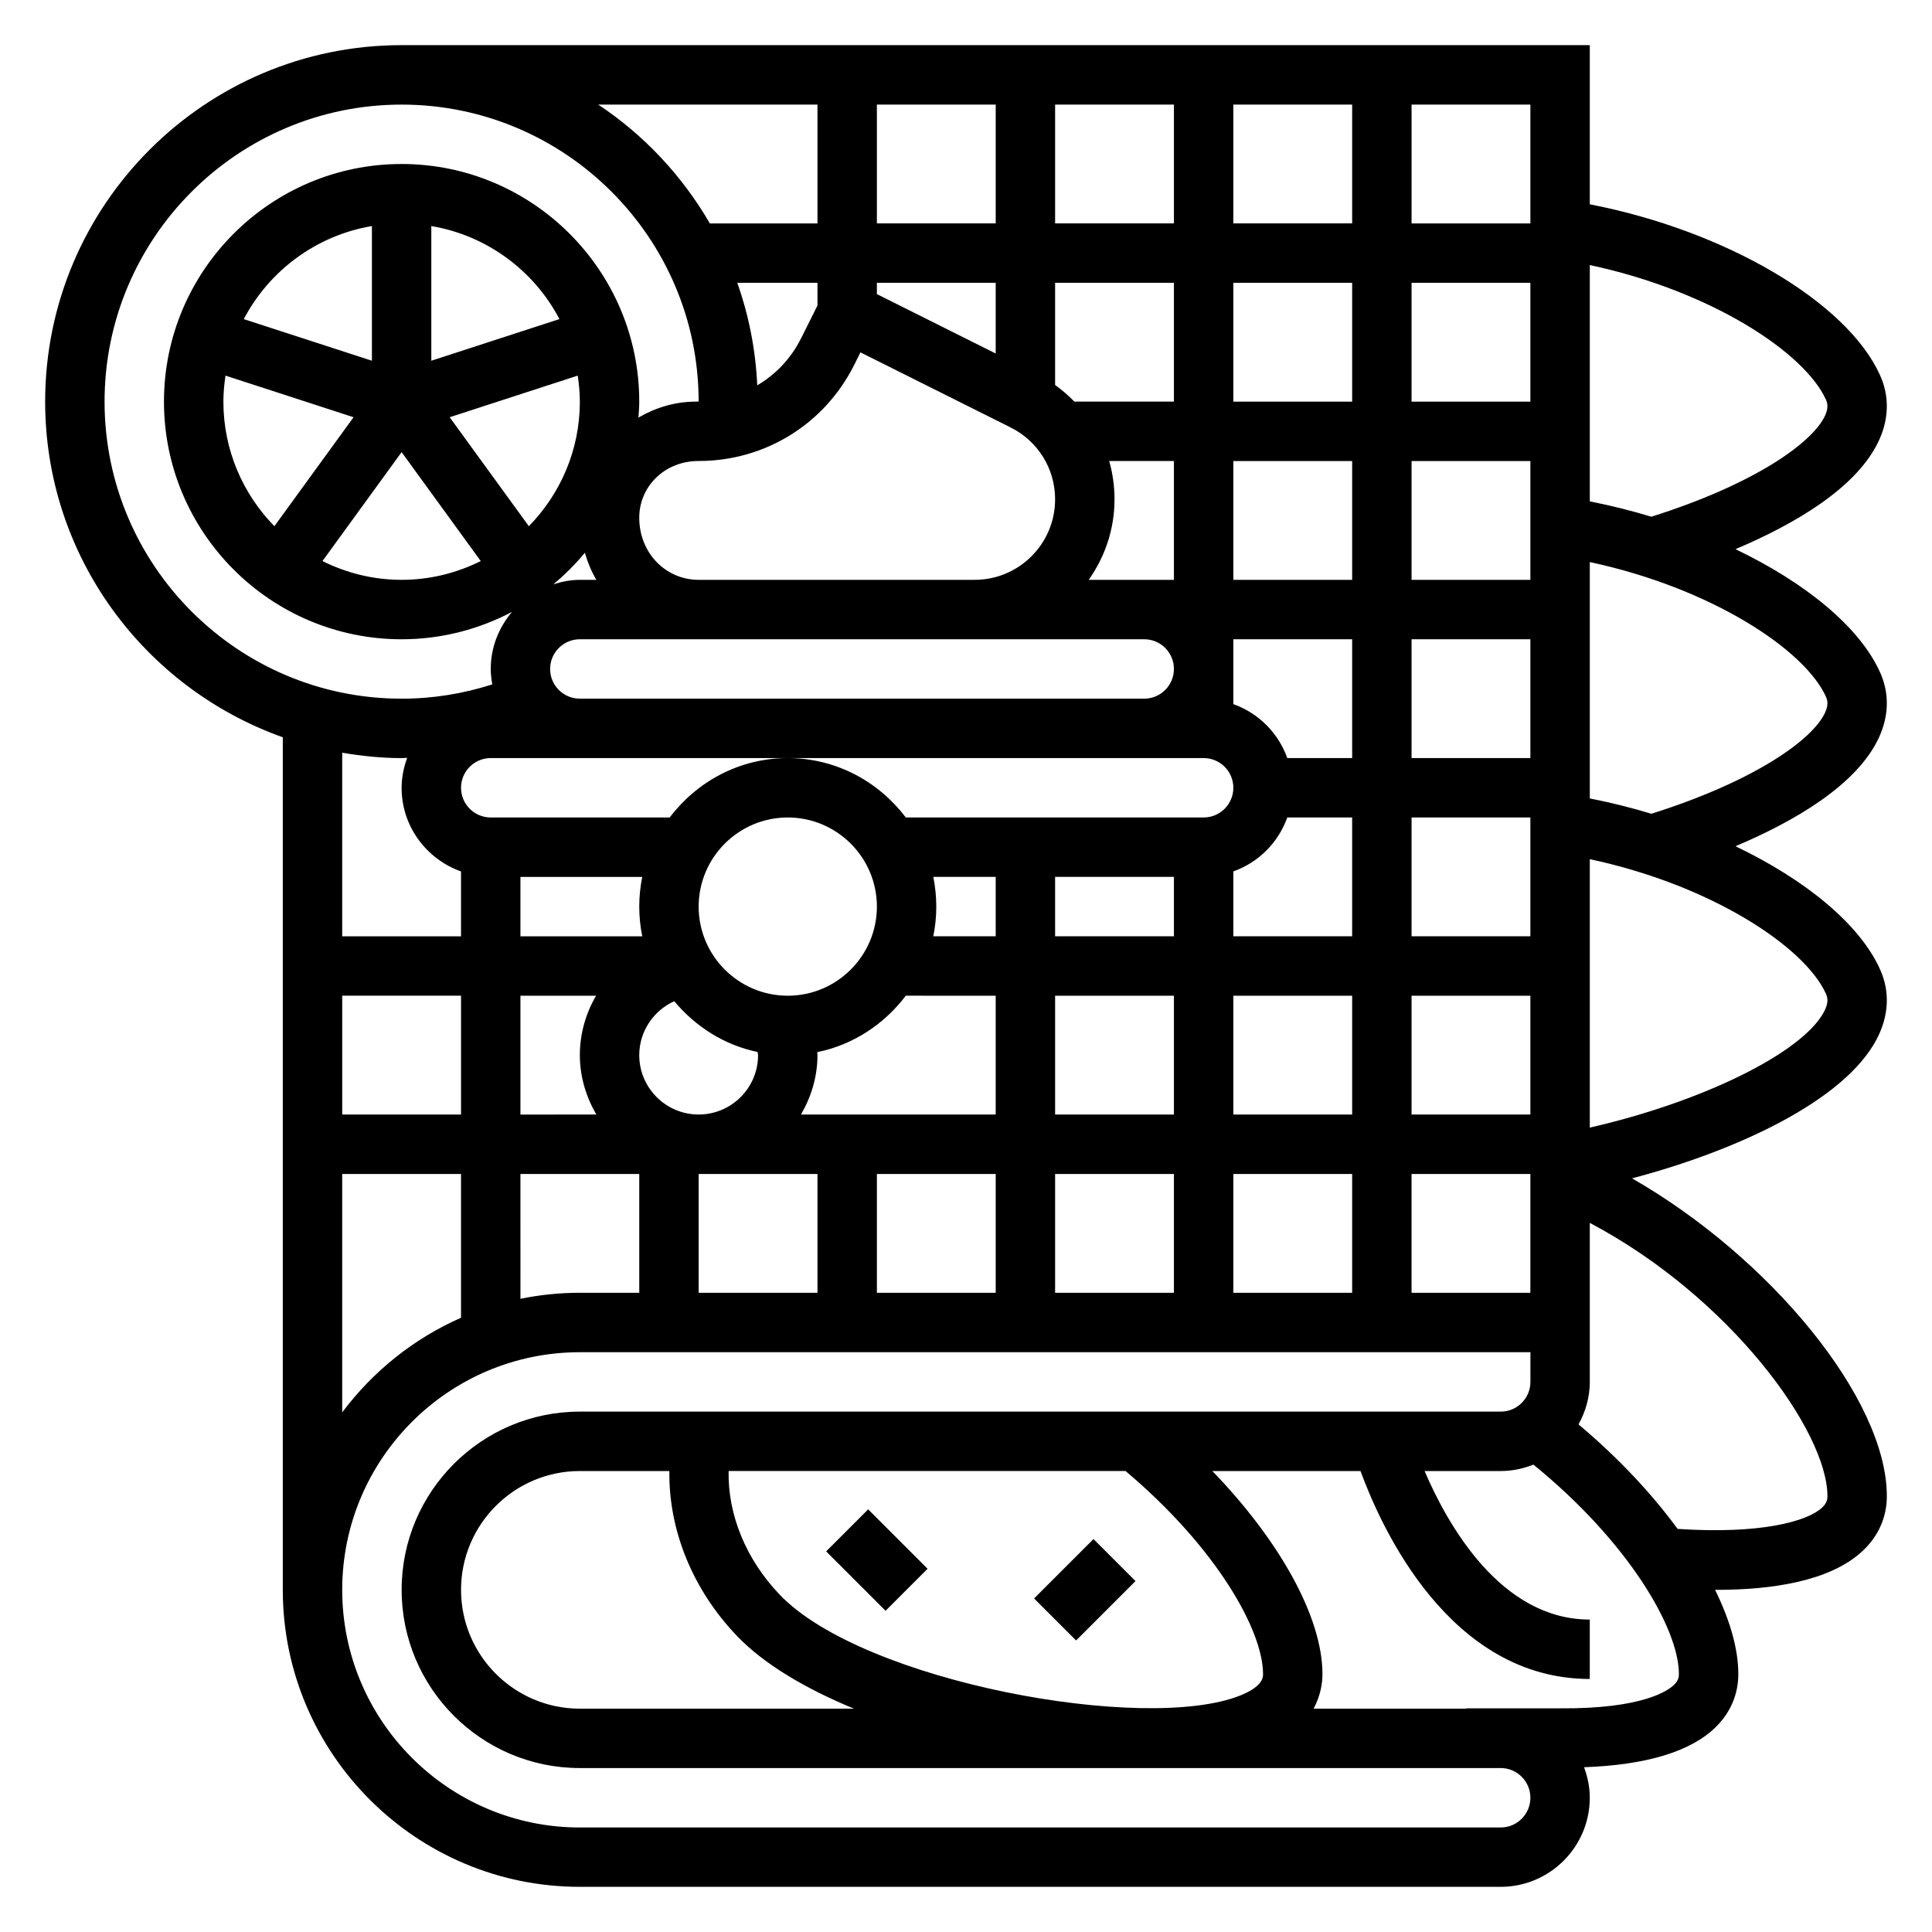 <?xml version="1.0" encoding="UTF-8"?>
<!-- Uploaded to: ICON Repo, www.iconrepo.com, Generator: ICON Repo Mixer Tools -->
<svg fill="#000000" width="800px" height="800px" version="1.1" viewBox="144 144 512 512" xmlns="http://www.w3.org/2000/svg">
 <g>
  <path d="m637.41 555.21c4.332-3.961 6.621-9.051 6.621-14.711 0-25.836-31.023-63.301-67.52-84.223 27.836-7.359 56.199-20.531 64.801-36.824 3.281-6.219 3.598-12.633 0.922-18.562-5.414-12.02-19.773-23.75-38.312-32.629 15.129-6.391 32.25-16.098 38.078-28.938 2.621-5.762 2.707-11.699 0.234-17.16-5.414-12.02-19.773-23.75-38.312-32.629 15.129-6.391 32.25-16.098 38.078-28.938 2.621-5.762 2.707-11.699 0.234-17.16-8.809-19.543-41.191-38.375-76.922-45.293v-42.18h-314.88c-52.09 0-94.465 42.375-94.465 94.465 0 41.035 26.348 75.941 62.977 88.953v225.93c0 43.406 35.312 78.719 78.719 78.719h244.03c13.02 0 23.617-10.598 23.617-23.617 0-2.852-0.582-5.543-1.512-8.078 16.586-0.605 28.363-4.172 34.953-10.699 3.875-3.836 5.922-8.672 5.922-13.992 0-6.644-2.211-14.289-6.156-22.324 0.102 0 0.203 0.008 0.309 0.008 14.719 0 29.984-2.262 38.586-10.117zm-402.72-147.34h31.488v31.488h-31.488zm28.48-153.3 33.938-11.027c0.328 2.25 0.559 4.543 0.559 6.887 0 12.848-5.172 24.496-13.516 33.016zm-4.867-14.973v-35.691c14.77 2.496 27.223 11.824 33.953 24.656zm-15.742 0-33.953-11.027c6.731-12.832 19.184-22.168 33.953-24.664zm-38.801 3.945 33.938 11.027-20.98 28.883c-8.344-8.523-13.516-20.176-13.516-33.023 0-2.344 0.227-4.637 0.559-6.887zm46.672 20.277 20.973 28.867c-6.332 3.156-13.43 4.977-20.973 4.977-7.543 0-14.641-1.82-20.973-4.977zm48.562 26.664c0.723 2.543 1.738 4.945 3.047 7.18h-4.375c-2.465 0-4.785 0.488-7.023 1.188 3.039-2.527 5.84-5.328 8.352-8.367zm14.414-9.281c0-8.297 6.738-15.035 15.734-15.035h0.031c17.555 0 33.34-9.754 41.195-25.457l1.66-3.328 39.793 19.895c7.277 3.629 11.793 10.945 11.793 19.066 0 11.754-9.562 21.32-21.316 21.32h-73.148c-8.68 0-15.742-7.062-15.742-16.461zm42.855 158.16c2.707-4.652 4.375-9.984 4.375-15.746 0-0.27-0.055-0.527-0.062-0.789 9.574-1.938 17.781-7.438 23.473-14.957l23.824 0.004v31.488zm-42.855-15.746c0-6.289 3.785-11.793 9.273-14.289 5.598 6.699 13.234 11.629 22.09 13.461 0.016 0.285 0.125 0.547 0.125 0.828 0 8.684-7.062 15.742-15.742 15.742-8.684 0.004-15.746-7.059-15.746-15.742zm-39.359-62.977c-4.344 0-7.871-3.527-7.871-7.871s3.527-7.871 7.871-7.871h188.93c4.344 0 7.871 3.527 7.871 7.871s-3.527 7.871-7.871 7.871h-78.926c-7.195-9.5-18.484-15.742-31.285-15.742s-24.098 6.242-31.285 15.742zm15.742-39.359c0-4.344 3.527-7.871 7.871-7.871h149.57c4.344 0 7.871 3.527 7.871 7.871s-3.527 7.871-7.871 7.871h-149.57c-4.348 0-7.875-3.523-7.875-7.871zm86.594-102.34h31.488v18.742l-31.488-15.742zm47.23 27.098v-27.098h31.488v31.488h-26.387c-1.566-1.59-3.242-3.086-5.102-4.391zm14.336 20.137h17.152v31.488h-22.582c4.273-6.039 6.84-13.367 6.84-21.32 0-3.504-0.488-6.918-1.41-10.168zm-46.617 110.21h16.539v15.742h-16.539c0.52-2.543 0.793-5.18 0.793-7.871s-0.273-5.328-0.793-7.871zm32.281 0h31.488v15.742h-31.488zm47.234-1.449c6.668-2.379 11.918-7.629 14.297-14.297h17.191v31.488h-31.488zm78.719-30.039h-31.488v-31.488h31.488zm-47.23 0h-17.191c-2.379-6.668-7.629-11.918-14.297-14.297v-17.191h31.488zm15.742 15.742h31.488v31.488h-31.488zm0-62.973v-31.488h31.488v31.488zm-15.742 0h-31.488v-31.488h31.488zm-149.57 110.21c-13.02 0-23.617-10.598-23.617-23.617 0-13.02 10.598-23.617 23.617-23.617s23.617 10.598 23.617 23.617c0 13.02-10.598 23.617-23.617 23.617zm70.848 0h31.488v31.488h-31.488zm47.234 0h31.488v31.488h-31.488zm47.23 0h31.488v31.488h-31.488zm31.488-157.44h-31.488v-31.488h31.488zm-47.23 0h-31.488v-31.488h31.488zm-31.488-47.23v-31.488h31.488v31.488zm-15.746 0h-31.488v-31.488h31.488zm-47.23 0h-31.488v-31.488h31.488zm-47.234 21.758-4.352 8.707c-2.644 5.297-6.676 9.539-11.609 12.445-0.434-9.496-2.254-18.602-5.293-27.168h21.254zm-78.719 151.43h32.281c-0.516 2.543-0.793 5.18-0.793 7.871s0.277 5.328 0.797 7.871h-32.285zm20.035 31.488c-2.707 4.668-4.289 10.043-4.289 15.742 0 5.762 1.668 11.09 4.375 15.742l-20.121 0.004v-31.488zm11.453 47.23v31.488h-15.742c-5.391 0-10.66 0.551-15.742 1.59l-0.004-33.078zm15.742 0h31.488v31.488h-31.488zm47.234 0h31.488v31.488h-31.488zm47.23 0h31.488v31.488h-31.488zm47.234 0h31.488v31.488h-31.488zm47.23 0h31.488v31.488h-31.488zm109.82-47.742c0.457 1.016 0.754 2.371-0.504 4.746-5.801 10.996-32.605 24-62.078 30.707v-71.133c31.984 6.812 56.906 23.094 62.582 35.68zm0-78.723c0.41 0.914 0.707 2.133-0.219 4.172-3.305 7.273-18.863 18.262-46.051 26.836-5.312-1.605-10.762-2.984-16.312-4.062v-62.637c31.984 6.828 56.906 23.105 62.582 35.691zm0-78.719c0.41 0.914 0.707 2.133-0.219 4.172-3.305 7.273-18.863 18.262-46.051 26.836-5.312-1.605-10.762-2.984-16.312-4.062v-62.629c31.984 6.816 56.906 23.098 62.582 35.684zm-78.328-46.719h-31.488v-31.488h31.488zm-188.93-31.488v31.488h-28.52c-7.328-12.625-17.445-23.434-29.574-31.488zm-188.93 78.719c0-43.406 35.312-78.719 78.719-78.719 43.383 0 78.688 35.289 78.719 78.664-0.234 0.008-0.457 0.047-0.691 0.047h-0.016c-5.574 0-10.738 1.605-15.25 4.234 0.098-1.398 0.215-2.801 0.215-4.227 0-34.723-28.254-62.977-62.977-62.977-34.723 0-62.977 28.254-62.977 62.977 0 34.723 28.254 62.977 62.977 62.977 10.555 0 20.5-2.644 29.246-7.25-3.457 4.109-5.629 9.344-5.629 15.121 0 1.402 0.18 2.746 0.41 4.086-7.731 2.481-15.777 3.785-24.027 3.785-43.406 0-78.719-35.312-78.719-78.719zm78.719 94.465c0.496 0 0.977-0.062 1.473-0.07-0.898 2.496-1.473 5.141-1.473 7.941 0 10.25 6.606 18.91 15.742 22.168l0.004 17.191h-31.488v-48.656c5.133 0.867 10.367 1.426 15.742 1.426zm-15.742 110.21h31.488v38.109c-12.555 5.512-23.363 14.227-31.488 25.074zm307.01 173.19h-244.03c-34.723 0-62.977-28.254-62.977-62.977s28.254-62.977 62.977-62.977h251.91v7.871c0 4.344-3.527 7.871-7.871 7.871h-244.04c-26.047 0-47.23 21.184-47.23 47.23s21.184 47.23 47.23 47.23h244.03c4.344 0 7.871 3.527 7.871 7.871 0 4.352-3.527 7.879-7.871 7.879zm-62.977-40.645c0 0.805 0 3.227-6.016 5.652-25.223 10.125-99.918-3.598-122.02-26.648-9.027-9.406-13.832-21.301-13.594-32.828h105.19c23.867 20.094 36.438 42.086 36.438 53.824zm-157.33-53.82c-0.219 15.562 6.094 31.379 17.941 43.73 7.164 7.477 18.168 13.949 30.977 19.246h-72.641c-17.367 0-31.488-14.121-31.488-31.488s14.121-31.488 31.488-31.488zm266.28 56.629c-1.527 1.52-8.266 6.43-30.23 6.258h-24.891v0.09h-40.43c1.844-3.434 2.344-6.766 2.344-9.156 0-15.082-11.312-35.328-29.172-53.82h39.258c5.543 15.145 23.656 55.105 60.758 55.105v-15.742c-23.516 0-37.582-24.922-43.777-39.359l20.168-0.004c3.07 0 5.984-0.629 8.676-1.699 24.984 20.309 38.555 43.34 38.555 55.52 0 0.809-0.156 1.715-1.258 2.809zm-25.34-68.988c1.84-3.363 2.984-7.156 2.984-11.258v-42.141c37.094 19.586 62.977 55.152 62.977 72.43 0 0.891-0.18 1.891-1.496 3.094-3.953 3.613-16.344 7.031-38.211 5.566-6.984-9.523-15.934-19.031-26.254-27.691z"/>
  <path d="m362.94 555.13 11.133-11.133 15.742 15.742-11.133 11.133z"/>
  <path d="m418.04 567.61 15.742-15.742 11.133 11.133-15.742 15.742z"/>
 </g>
</svg>